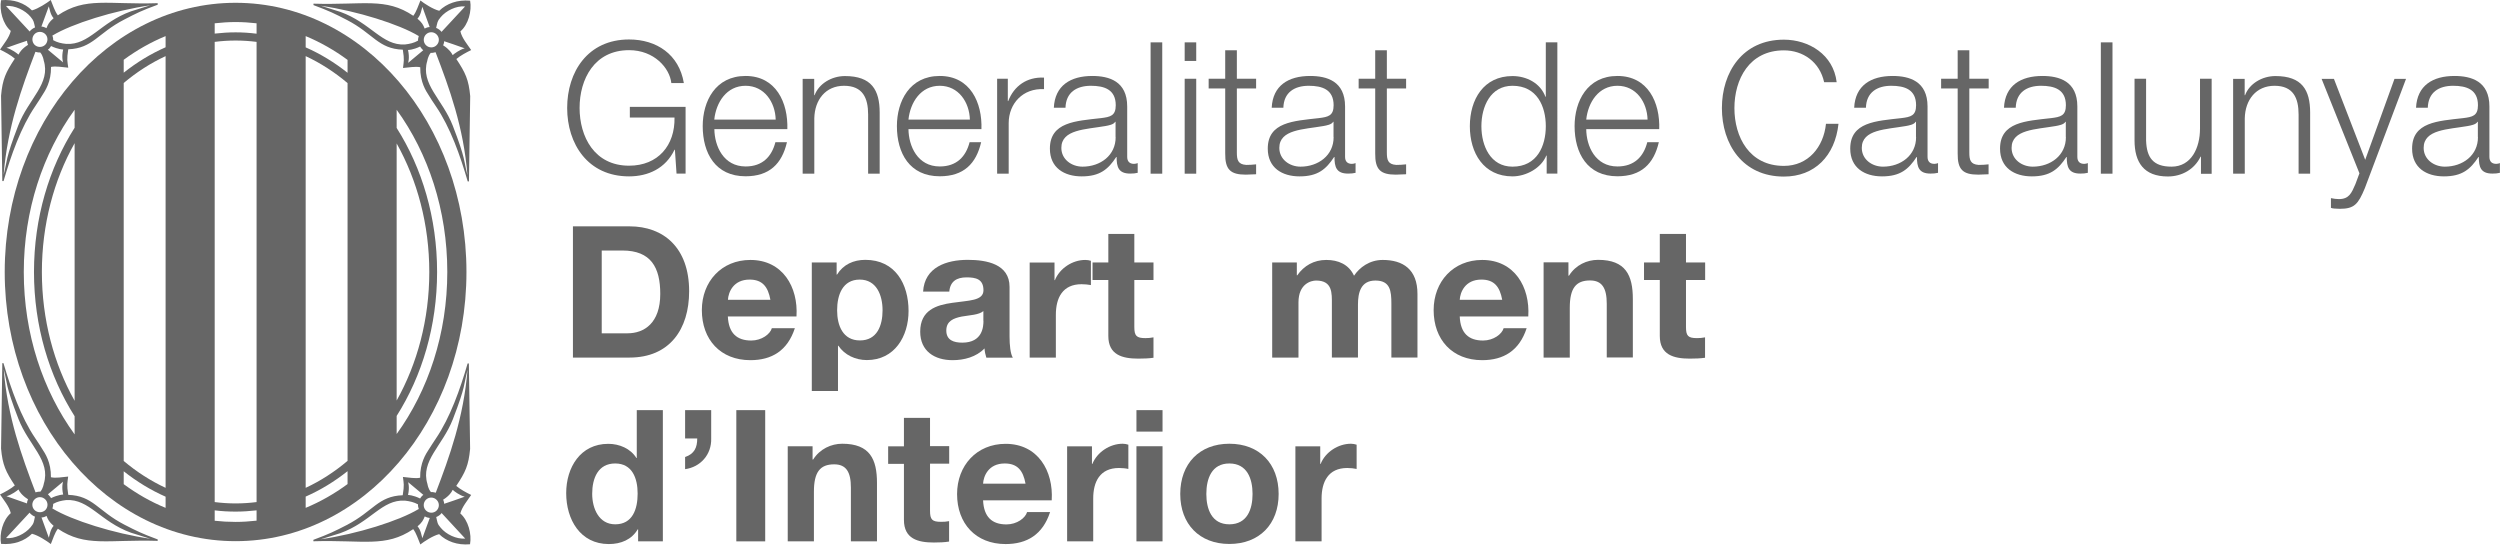 <?xml version="1.0" encoding="utf-8"?>
<!-- Generator: Adobe Illustrator 25.3.1, SVG Export Plug-In . SVG Version: 6.00 Build 0)  -->
<svg version="1.1" id="Layer_1" xmlns="http://www.w3.org/2000/svg" xmlns:xlink="http://www.w3.org/1999/xlink" x="0px" y="0px"
	 viewBox="0 0 259.67 56.56" style="enable-background:new 0 0 259.67 56.56;" xml:space="preserve">
<style type="text/css">
	.st0{fill:#666666;}
	.st1{fill-rule:evenodd;clip-rule:evenodd;fill:#666666;}
</style>
<g>
	<path class="st0" d="M24.47,0.29c-13.24,0-23.98,12.52-23.98,27.96c0,15.44,10.74,27.96,23.98,27.96
		c13.25,0,23.98-12.52,23.98-27.96C48.45,12.81,37.71,0.29,24.47,0.29z M7.75,41.63c-2.15-3.83-3.4-8.43-3.4-13.38
		c0-4.95,1.25-9.55,3.4-13.38V41.63z M7.75,13.27c-2.65,4.17-4.22,9.35-4.22,14.98c0,5.62,1.57,10.81,4.22,14.98v1.89
		c-3.29-4.54-5.28-10.43-5.28-16.86c0-6.44,1.99-12.32,5.28-16.86V13.27z M17.2,52.75c-1.54-0.63-2.99-1.46-4.35-2.46v-1.34
		c1.35,1.07,2.81,1.96,4.35,2.64V52.75z M17.2,50.67c-1.55-0.72-3.01-1.66-4.35-2.79V8.62c1.34-1.13,2.8-2.07,4.35-2.79V50.67z
		 M17.2,4.91c-1.55,0.68-3,1.57-4.35,2.64V6.21c1.36-1,2.82-1.83,4.35-2.46V4.91z M26.65,54.08c-0.72,0.08-1.45,0.13-2.18,0.13
		c-0.73,0-1.46-0.04-2.17-0.12v-1.08c0.71,0.09,1.44,0.13,2.17,0.13c0.74,0,1.47-0.05,2.18-0.13V54.08z M26.65,52.15
		c-0.72,0.09-1.45,0.14-2.18,0.14c-0.73,0-1.46-0.05-2.17-0.14V4.35c0.71-0.09,1.44-0.14,2.17-0.14c0.74,0,1.47,0.05,2.18,0.14
		V52.15z M26.65,3.5c-0.72-0.09-1.45-0.14-2.18-0.14c-0.73,0-1.46,0.05-2.17,0.13V2.42c0.71-0.08,1.44-0.13,2.17-0.13
		c0.74,0,1.47,0.05,2.18,0.13V3.5z M36.1,50.28c-1.36,1-2.81,1.83-4.35,2.47v-1.17c1.55-0.68,3-1.57,4.35-2.64V50.28z M36.1,47.87
		c-1.34,1.13-2.8,2.08-4.35,2.8V5.83c1.55,0.72,3.01,1.67,4.35,2.8V47.87z M36.1,7.56c-1.35-1.07-2.8-1.96-4.35-2.64V3.75
		c1.54,0.64,2.99,1.47,4.35,2.47V7.56z M41.2,14.9c2.14,3.82,3.39,8.41,3.39,13.35c0,4.94-1.25,9.53-3.39,13.35V14.9z M41.2,43.2
		c2.64-4.16,4.2-9.34,4.2-14.96c0-5.61-1.56-10.79-4.2-14.95v-1.89c3.28,4.53,5.26,10.41,5.26,16.84c0,6.43-1.98,12.31-5.26,16.84
		V43.2z"/>
	<path class="st0" d="M48.94,51.41c-0.49-0.24-1.12-0.57-1.55-0.94c0.95-1.42,1.28-2.13,1.44-3.85l-0.13-8.87h-0.13
		c-0.77,2.67-1.81,5.61-3.29,7.79c-0.42,0.62-0.5,0.78-0.74,1.14c-0.29,0.45-0.92,1.37-0.9,2.94c-0.53,0.11-1.17-0.03-1.79-0.08
		c0.08,0.67,0.16,0.8-0.02,1.9c-2.56,0.09-3.05,1.66-5.81,3.09c-1.26,0.65-1.8,0.92-3.47,1.54v0.15c5.19-0.16,7.48,0.69,10.37-1.26
		c0.34,0.45,0.51,1.06,0.74,1.59c0.41-0.32,1.29-0.9,1.95-1.07c0.77,0.75,1.9,1.17,3.21,1.05c0.19-1.06-0.18-2.48-1.01-3.2
		C47.99,52.65,48.56,51.98,48.94,51.41z M48.27,51.59c-0.34,0.14-2.11,0.73-2.11,0.73l-0.02,0.02c-0.01-0.14-0.04-0.28-0.1-0.41
		l-0.01-0.03c0.62-0.37,0.93-0.86,0.94-0.94c-0.01-0.01,0.06-0.07,0.06-0.07c0.01,0,0.01,0,0.01,0
		C47.09,50.97,47.79,51.49,48.27,51.59z M47.04,43.54c1.37-3.53,1.13-3.65,1.52-5.12c-0.4,4.94-1.87,9.02-3.3,12.76
		c0,0-0.33-0.1-0.5-0.07c-0.3-0.34-0.36-0.83-0.36-0.83C43.65,47.87,45.96,46.32,47.04,43.54z M42.39,50.08l1.57,1.31l0.01,0.01
		c-0.05,0.03-0.09,0.07-0.13,0.11c-0.08,0.08-0.14,0.16-0.19,0.25l-0.01,0.02c-0.76-0.37-1.26-0.37-1.26-0.37
		C42.57,50.59,42.39,50.08,42.39,50.08z M33.33,56.01l2.01-0.63c3.18-1.14,4.32-3.52,6.72-3.38c0.51,0.06,0.94,0.16,1.36,0.39
		c-0.02,0.16,0.03,0.34,0.08,0.49h-0.03C41.47,54.09,37.09,55.47,33.33,56.01z M43.87,55.9c-0.09-0.24-0.14-0.83-0.5-1.23
		c0.48-0.41,0.58-0.63,0.75-1.03l0.01,0c0.15,0.09,0.32,0.14,0.49,0.16l0.02,0L43.87,55.9z M44.24,53.02c-0.31-0.31-0.3-0.8,0-1.11
		c0.31-0.31,0.81-0.3,1.11,0.01c0.31,0.3,0.31,0.8,0,1.11C45.05,53.33,44.55,53.33,44.24,53.02z M48.32,55.94
		c-0.91,0.08-1.99-0.44-2.55-1.13c-0.36-0.41-0.33-0.55-0.46-1.11c0.17-0.05,0.44-0.23,0.56-0.41L48.32,55.94z"/>
	<path class="st0" d="M48.94,5.2c-0.38-0.57-0.96-1.24-1.12-1.94c0.83-0.71,1.2-2.13,1.01-3.19c-1.31-0.12-2.44,0.3-3.21,1.05
		c-0.67-0.17-1.55-0.75-1.95-1.07c-0.23,0.53-0.4,1.14-0.74,1.59c-2.89-1.94-5.18-1.1-10.37-1.26v0.15
		c1.67,0.62,2.21,0.89,3.47,1.54c2.76,1.43,3.25,3,5.81,3.09c0.18,1.1,0.09,1.23,0.02,1.9c0.62-0.05,1.26-0.18,1.79-0.08
		c-0.02,1.57,0.61,2.49,0.9,2.94c0.23,0.37,0.32,0.53,0.74,1.14c1.48,2.17,2.52,5.12,3.29,7.78h0.13l0.13-8.86
		c-0.16-1.71-0.49-2.42-1.44-3.85C47.82,5.77,48.45,5.44,48.94,5.2z M48.27,5.02c-0.48,0.1-1.17,0.62-1.23,0.69
		c0,0,0,0.01-0.01,0.01c0,0-0.07-0.07-0.06-0.07c-0.01-0.08-0.33-0.57-0.94-0.94l0.01-0.03c0.06-0.13,0.09-0.27,0.1-0.41l0.02,0.02
		C46.16,4.29,47.93,4.88,48.27,5.02z M45.76,1.8c0.56-0.69,1.64-1.22,2.55-1.13l-2.45,2.64c-0.12-0.17-0.39-0.36-0.56-0.41
		C45.44,2.35,45.4,2.22,45.76,1.8z M43.87,0.71l0.76,2.1l-0.02,0c-0.17,0.01-0.34,0.07-0.49,0.15l-0.01,0.01
		c-0.16-0.4-0.27-0.62-0.75-1.03C43.73,1.54,43.78,0.96,43.87,0.71z M35.34,1.23L33.33,0.6c3.76,0.54,8.14,1.92,10.14,3.13h0.03
		c-0.04,0.15-0.09,0.33-0.08,0.49c-0.42,0.24-0.85,0.34-1.36,0.4C39.67,4.75,38.52,2.37,35.34,1.23z M43.96,5.22l-1.57,1.31
		c0,0,0.18-0.51-0.01-1.34c0,0,0.5,0.01,1.26-0.36l0.01,0.02c0.05,0.09,0.11,0.17,0.19,0.25C43.88,5.14,43.92,5.18,43.96,5.22
		L43.96,5.22z M44.24,3.58c0.31-0.31,0.8-0.31,1.11,0c0.31,0.31,0.31,0.8,0,1.11c-0.3,0.31-0.8,0.31-1.11,0
		C43.94,4.39,43.94,3.89,44.24,3.58z M48.55,18.18c-0.39-1.47-0.15-1.59-1.52-5.12c-1.08-2.78-3.38-4.33-2.65-6.74
		c0,0,0.07-0.49,0.36-0.83c0.17,0.03,0.5-0.07,0.5-0.07C46.68,9.17,48.16,13.24,48.55,18.18z"/>
	<path class="st0" d="M12.91,54.49c-2.76-1.43-3.25-3-5.82-3.09c-0.17-1.1-0.09-1.23-0.01-1.9c-0.62,0.05-1.26,0.19-1.79,0.07
		c0.02-1.57-0.61-2.48-0.9-2.93c-0.24-0.37-0.32-0.53-0.74-1.14c-1.48-2.18-2.51-5.12-3.29-7.78H0.24l-0.13,8.87
		C0.26,48.29,0.6,49,1.54,50.42c-0.43,0.37-1.06,0.7-1.54,0.94c0.38,0.57,0.96,1.24,1.12,1.94c-0.83,0.71-1.2,2.13-1.01,3.19
		c1.31,0.12,2.45-0.3,3.21-1.05c0.67,0.17,1.54,0.75,1.96,1.07c0.22-0.53,0.4-1.15,0.73-1.59c2.89,1.94,5.18,1.1,10.37,1.26v-0.15
		C14.71,55.41,14.17,55.14,12.91,54.49z M4.98,51.34l1.57-1.31c0,0-0.18,0.51,0.01,1.34c0,0-0.5,0-1.26,0.37l-0.01-0.02
		c-0.05-0.09-0.12-0.17-0.19-0.25C5.06,51.42,5.02,51.39,4.98,51.34L4.98,51.34z M0.39,38.38c0.39,1.47,0.15,1.59,1.52,5.12
		c1.08,2.78,3.38,4.33,2.64,6.74c0,0-0.07,0.49-0.36,0.83c-0.17-0.03-0.5,0.07-0.5,0.07C2.26,47.39,0.78,43.32,0.39,38.38z
		 M0.67,51.54c0.48-0.1,1.18-0.62,1.23-0.69l0-0.01c0,0,0.07,0.06,0.06,0.07c0.01,0.08,0.33,0.57,0.94,0.94L2.9,51.89
		c-0.06,0.13-0.1,0.27-0.1,0.41l-0.02-0.02C2.78,52.27,1.01,51.68,0.67,51.54z M3.18,54.76c-0.57,0.69-1.65,1.22-2.56,1.13
		l2.45-2.64c0.12,0.17,0.39,0.36,0.56,0.41C3.51,54.21,3.54,54.34,3.18,54.76z M3.59,52.98c-0.31-0.31-0.31-0.8,0-1.11
		c0.31-0.31,0.8-0.31,1.11,0c0.31,0.3,0.31,0.8,0.01,1.11C4.4,53.28,3.89,53.28,3.59,52.98z M5.07,55.85l-0.76-2.1l0.02,0
		c0.17-0.01,0.34-0.06,0.49-0.16l0.01-0.01c0.16,0.4,0.26,0.62,0.74,1.04C5.21,55.02,5.16,55.6,5.07,55.85z M5.47,52.83H5.44
		c0.04-0.15,0.09-0.33,0.08-0.49c0.42-0.24,0.85-0.34,1.36-0.4c2.4-0.13,3.54,2.24,6.72,3.39l2.01,0.63
		C11.85,55.42,7.47,54.04,5.47,52.83z"/>
	<path class="st1" d="M66.27,56.23h2.58V42.6h-2.71v4.97h-0.04c-0.61-0.98-1.76-1.47-2.92-1.47c-2.9,0-4.37,2.46-4.37,5.12
		c0,2.73,1.45,5.29,4.43,5.29c1.26,0,2.37-0.46,3-1.53h0.04V56.23L66.27,56.23z M66.23,51.27c0,1.62-0.53,3.19-2.33,3.19
		c-1.68,0-2.39-1.62-2.39-3.17c0-1.62,0.61-3.15,2.39-3.15C65.66,48.14,66.23,49.66,66.23,51.27L66.23,51.27z"/>
	<path class="st0" d="M71.16,45.54h1.26c0,0.94-0.29,1.6-1.26,1.93v1.26c1.58-0.21,2.77-1.51,2.71-3.21V42.6h-2.71V45.54
		L71.16,45.54z"/>
	<polygon class="st0" points="76.48,56.23 79.48,56.23 79.48,42.6 76.48,42.6 76.48,56.23 	"/>
	<path class="st0" d="M81.83,56.23h2.71v-5.17c0-2.01,0.63-2.83,2.1-2.83c1.26,0,1.74,0.8,1.74,2.42v5.58h2.71v-6.07
		c0-2.44-0.72-4.07-3.61-4.07c-1.14,0-2.33,0.54-3.02,1.64h-0.06v-1.38h-2.58V56.23L81.83,56.23z"/>
	<path class="st0" d="M96.6,43.4h-2.71v2.96h-1.64v1.82h1.64V54c0,1.97,1.45,2.35,3.11,2.35c0.54,0,1.12-0.02,1.58-0.1v-2.12
		c-0.29,0.06-0.55,0.07-0.84,0.07c-0.92,0-1.14-0.23-1.14-1.15v-4.89h1.99v-1.82H96.6V43.4L96.6,43.4z"/>
	<path class="st1" d="M109.24,51.96c0.19-3.04-1.43-5.86-4.79-5.86c-3,0-5.04,2.25-5.04,5.22c0,3.05,1.93,5.19,5.04,5.19
		c2.23,0,3.86-0.99,4.62-3.32h-2.39c-0.17,0.61-1.05,1.28-2.14,1.28c-1.51,0-2.35-0.78-2.43-2.5H109.24L109.24,51.96z M102.11,50.24
		c0.04-0.76,0.54-2.1,2.25-2.1c1.32,0,1.91,0.73,2.16,2.1H102.11L102.11,50.24z"/>
	<path class="st0" d="M110.84,56.23h2.71v-4.45c0-1.74,0.69-3.17,2.68-3.17c0.32,0,0.73,0.04,0.97,0.1v-2.52
		c-0.17-0.06-0.4-0.1-0.59-0.1c-1.32,0-2.65,0.86-3.15,2.1h-0.04v-1.83h-2.58V56.23L110.84,56.23z"/>
	<path class="st1" d="M118.04,56.23h2.71v-9.88h-2.71V56.23L118.04,56.23z M120.75,42.6h-2.71v2.23h2.71V42.6L120.75,42.6z"/>
	<path class="st1" d="M122.59,51.31c0,3.13,2,5.19,5.1,5.19c3.12,0,5.12-2.06,5.12-5.19c0-3.15-2-5.22-5.12-5.22
		C124.59,46.09,122.59,48.16,122.59,51.31L122.59,51.31z M125.3,51.31c0-1.59,0.55-3.17,2.39-3.17c1.85,0,2.41,1.59,2.41,3.17
		c0,1.57-0.55,3.15-2.41,3.15C125.85,54.46,125.3,52.87,125.3,51.31L125.3,51.31z"/>
	<path class="st0" d="M134.56,56.23h2.71v-4.45c0-1.74,0.69-3.17,2.67-3.17c0.33,0,0.72,0.04,0.97,0.1v-2.52
		c-0.17-0.06-0.4-0.1-0.59-0.1c-1.32,0-2.66,0.86-3.15,2.1h-0.04v-1.83h-2.58V56.23L134.56,56.23z"/>
	<path class="st1" d="M59.51,37.14h5.88c4.16,0,6.19-2.94,6.19-6.89c0-4.53-2.66-6.74-6.19-6.74h-5.88V37.14L59.51,37.14z
		 M62.5,26.02h2.14c2.98,0,3.94,1.76,3.94,4.51c0,3.02-1.66,4.09-3.4,4.09H62.5V26.02L62.5,26.02z"/>
	<path class="st1" d="M82.73,32.86C82.92,29.82,81.3,27,77.94,27c-3,0-5.04,2.25-5.04,5.21c0,3.06,1.93,5.2,5.04,5.2
		c2.23,0,3.86-0.99,4.62-3.32h-2.39c-0.17,0.61-1.05,1.28-2.14,1.28c-1.51,0-2.35-0.78-2.43-2.5H82.73L82.73,32.86z M75.61,31.14
		c0.04-0.76,0.54-2.1,2.25-2.1c1.32,0,1.91,0.73,2.16,2.1H75.61L75.61,31.14z"/>
	<path class="st1" d="M84.33,40.61h2.71v-4.7h0.04c0.65,0.97,1.78,1.49,2.96,1.49c2.88,0,4.33-2.46,4.33-5.1
		c0-2.81-1.39-5.31-4.49-5.31c-1.22,0-2.29,0.48-2.94,1.53h-0.04v-1.26h-2.58V40.61L84.33,40.61z M89.32,35.36
		c-1.76,0-2.37-1.53-2.37-3.13c0-1.6,0.57-3.19,2.35-3.19c1.74,0,2.37,1.62,2.37,3.19C91.67,33.83,91.09,35.36,89.32,35.36
		L89.32,35.36z"/>
	<path class="st1" d="M102.15,33.32c0,0.59-0.08,2.27-2.2,2.27c-0.88,0-1.66-0.25-1.66-1.26c0-0.99,0.76-1.28,1.6-1.45
		c0.84-0.15,1.8-0.17,2.25-0.57V33.32L102.15,33.32z M98.6,30.3c0.09-1.07,0.76-1.49,1.79-1.49c0.96,0,1.76,0.17,1.76,1.34
		c0,1.11-1.55,1.05-3.21,1.3c-1.68,0.23-3.36,0.76-3.36,3c0,2.02,1.49,2.96,3.36,2.96c1.21,0,2.46-0.33,3.32-1.22
		c0.02,0.33,0.09,0.65,0.19,0.96h2.75c-0.25-0.4-0.34-1.3-0.34-2.2V29.8c0-2.37-2.37-2.81-4.34-2.81c-2.21,0-4.49,0.76-4.64,3.3
		H98.6L98.6,30.3z"/>
	<path class="st0" d="M106.96,37.14h2.71v-4.45c0-1.74,0.69-3.17,2.67-3.17c0.33,0,0.73,0.04,0.97,0.09v-2.52
		c-0.17-0.06-0.4-0.09-0.59-0.09c-1.32,0-2.65,0.86-3.15,2.1h-0.04v-1.83h-2.58V37.14L106.96,37.14z"/>
	<path class="st0" d="M117.83,24.3h-2.71v2.96h-1.64v1.82h1.64v5.82c0,1.96,1.45,2.35,3.11,2.35c0.53,0,1.13-0.02,1.58-0.09v-2.12
		c-0.29,0.06-0.55,0.08-0.84,0.08c-0.92,0-1.15-0.23-1.15-1.15v-4.89h1.99v-1.82h-1.99V24.3L117.83,24.3z"/>
	<path class="st0" d="M132.16,37.14h2.71v-5.73c0-1.93,1.3-2.27,1.83-2.27c1.72,0,1.64,1.32,1.64,2.46v5.54h2.71v-5.5
		c0-1.24,0.29-2.5,1.81-2.5c1.55,0,1.66,1.09,1.66,2.4v5.6h2.71v-6.61c0-2.56-1.51-3.53-3.61-3.53c-1.37,0-2.41,0.78-2.98,1.64
		c-0.54-1.18-1.64-1.64-2.88-1.64c-1.28,0-2.31,0.59-3.02,1.6h-0.04v-1.34h-2.56V37.14L132.16,37.14z"/>
	<path class="st1" d="M158.74,32.86c0.19-3.04-1.43-5.86-4.79-5.86c-3,0-5.04,2.25-5.04,5.21c0,3.06,1.93,5.2,5.04,5.2
		c2.23,0,3.86-0.99,4.62-3.32h-2.39c-0.17,0.61-1.05,1.28-2.14,1.28c-1.51,0-2.35-0.78-2.42-2.5H158.74L158.74,32.86z M151.62,31.14
		c0.04-0.76,0.54-2.1,2.25-2.1c1.32,0,1.91,0.73,2.16,2.1H151.62L151.62,31.14z"/>
	<path class="st0" d="M160.34,37.14h2.71v-5.18c0-2.01,0.63-2.83,2.1-2.83c1.26,0,1.74,0.8,1.74,2.42v5.58h2.71v-6.07
		c0-2.45-0.73-4.07-3.61-4.07c-1.15,0-2.33,0.53-3.02,1.64h-0.06v-1.38h-2.58V37.14L160.34,37.14z"/>
	<path class="st0" d="M175.11,24.3h-2.71v2.96h-1.64v1.82h1.64v5.82c0,1.96,1.45,2.35,3.11,2.35c0.54,0,1.13-0.02,1.59-0.09v-2.12
		c-0.29,0.06-0.55,0.08-0.84,0.08c-0.92,0-1.14-0.23-1.14-1.15v-4.89h1.99v-1.82h-1.99V24.3L175.11,24.3z"/>
	<path class="st0" d="M71.21,11.1h-5.79v1.11h4.64c0.06,2.88-1.7,5-4.72,5c-3.61,0-5.14-3.02-5.14-6c0-2.98,1.53-6,5.14-6
		c2.6,0,4.22,1.85,4.39,3.42h1.3c-0.5-2.98-2.83-4.53-5.69-4.53c-4.3,0-6.43,3.38-6.43,7.11s2.14,7.11,6.43,7.11
		c1.97,0,3.8-0.82,4.72-2.77h0.04l0.17,2.48h0.94V11.1L71.21,11.1z"/>
	<path class="st1" d="M81.78,13.43c0.09-2.77-1.17-5.54-4.34-5.54c-3.13,0-4.45,2.62-4.45,5.21c0,2.81,1.32,5.21,4.45,5.21
		c2.48,0,3.78-1.3,4.3-3.54h-1.2c-0.38,1.49-1.34,2.52-3.09,2.52c-2.31,0-3.23-2.12-3.25-3.88H81.78L81.78,13.43z M74.19,12.42
		c0.19-1.79,1.28-3.51,3.25-3.51c1.95,0,3.08,1.7,3.13,3.51H74.19L74.19,12.42z"/>
	<path class="st0" d="M83.38,18.04h1.2v-5.75c0.04-1.93,1.18-3.38,3.09-3.38c1.95,0,2.5,1.28,2.5,2.98v6.15h1.2V11.7
		c0-2.35-0.84-3.8-3.61-3.8c-1.39,0-2.71,0.8-3.15,1.99h-0.04v-1.7h-1.2V18.04L83.38,18.04z"/>
	<path class="st1" d="M101.94,13.43c0.1-2.77-1.16-5.54-4.33-5.54c-3.13,0-4.45,2.62-4.45,5.21c0,2.81,1.32,5.21,4.45,5.21
		c2.48,0,3.78-1.3,4.3-3.54h-1.2c-0.38,1.49-1.34,2.52-3.1,2.52c-2.31,0-3.23-2.12-3.25-3.88H101.94L101.94,13.43z M94.36,12.42
		c0.19-1.79,1.28-3.51,3.25-3.51c1.95,0,3.08,1.7,3.13,3.51H94.36L94.36,12.42z"/>
	<path class="st0" d="M103.57,18.04h1.2v-5.25c0-2.04,1.49-3.65,3.67-3.53v-1.2c-1.78-0.08-3.11,0.86-3.72,2.44h-0.04V8.18h-1.11
		V18.04L103.57,18.04z"/>
	<path class="st1" d="M115.88,14.22c0.02,1.93-1.6,3.09-3.44,3.09c-1.13,0-2.2-0.75-2.2-1.95c0-1.93,2.54-1.91,4.58-2.27
		c0.32-0.06,0.86-0.15,1.01-0.44h0.04V14.22L115.88,14.22z M110.67,11.2c0.04-1.6,1.15-2.29,2.64-2.29c1.41,0,2.58,0.4,2.58,2.02
		c0,1.09-0.55,1.22-1.55,1.34c-2.6,0.3-5.29,0.4-5.29,3.17c0,1.99,1.49,2.88,3.3,2.88c1.89,0,2.75-0.73,3.59-2.01h0.04
		c0,1.03,0.19,1.72,1.41,1.72c0.32,0,0.52-0.02,0.78-0.08v-1.01c-0.1,0.04-0.25,0.08-0.38,0.08c-0.48,0-0.71-0.27-0.71-0.73v-5.23
		c0-2.63-1.89-3.17-3.63-3.17c-2.25,0-3.88,0.99-3.99,3.3H110.67L110.67,11.2z"/>
	<polygon class="st0" points="119.51,18.04 120.72,18.04 120.72,4.4 119.51,4.4 119.51,18.04 	"/>
	<path class="st1" d="M123.05,18.04h1.2V8.18h-1.2V18.04L123.05,18.04z M123.05,6.33h1.2V4.4h-1.2V6.33L123.05,6.33z"/>
	<path class="st0" d="M128.47,5.22h-1.21v2.96h-1.72v1.01h1.72v6.74c-0.02,1.68,0.54,2.21,2.14,2.21c0.36,0,0.71-0.04,1.07-0.04
		v-1.03c-0.34,0.04-0.69,0.06-1.03,0.06c-0.86-0.06-0.97-0.52-0.97-1.3V9.19h2V8.18h-2V5.22L128.47,5.22z"/>
	<path class="st1" d="M138.52,14.22c0.02,1.93-1.61,3.09-3.44,3.09c-1.13,0-2.2-0.75-2.2-1.95c0-1.93,2.54-1.91,4.58-2.27
		c0.32-0.06,0.86-0.15,1.01-0.44h0.04V14.22L138.52,14.22z M133.3,11.2c0.04-1.6,1.15-2.29,2.64-2.29c1.41,0,2.58,0.4,2.58,2.02
		c0,1.09-0.55,1.22-1.55,1.34c-2.6,0.3-5.29,0.4-5.29,3.17c0,1.99,1.49,2.88,3.3,2.88c1.89,0,2.75-0.73,3.59-2.01h0.04
		c0,1.03,0.19,1.72,1.41,1.72c0.33,0,0.52-0.02,0.78-0.08v-1.01c-0.09,0.04-0.25,0.08-0.38,0.08c-0.48,0-0.71-0.27-0.71-0.73v-5.23
		c0-2.63-1.89-3.17-3.63-3.17c-2.25,0-3.88,0.99-3.99,3.3H133.3L133.3,11.2z"/>
	<path class="st0" d="M144.04,5.22h-1.2v2.96h-1.72v1.01h1.72v6.74c-0.02,1.68,0.54,2.21,2.14,2.21c0.36,0,0.71-0.04,1.07-0.04
		v-1.03c-0.34,0.04-0.69,0.06-1.03,0.06c-0.86-0.06-0.97-0.52-0.97-1.3V9.19h2V8.18h-2V5.22L144.04,5.22z"/>
	<path class="st1" d="M153.87,13.11c0-2.04,0.94-4.2,3.23-4.2c2.56,0,3.46,2.16,3.46,4.2c0,2.04-0.9,4.2-3.46,4.2
		C154.81,17.31,153.87,15.15,153.87,13.11L153.87,13.11z M161.76,4.4h-1.2v5.65h-0.04C160,8.64,158.57,7.9,157.1,7.9
		c-3,0-4.43,2.43-4.43,5.21s1.43,5.21,4.43,5.21c1.43,0,3-0.88,3.51-2.16h0.04v1.87h1.11V4.4L161.76,4.4z"/>
	<path class="st1" d="M172.34,13.43c0.1-2.77-1.16-5.54-4.34-5.54c-3.13,0-4.45,2.62-4.45,5.21c0,2.81,1.32,5.21,4.45,5.21
		c2.48,0,3.78-1.3,4.3-3.54h-1.2c-0.38,1.49-1.34,2.52-3.1,2.52c-2.31,0-3.23-2.12-3.24-3.88H172.34L172.34,13.43z M164.76,12.42
		c0.19-1.79,1.28-3.51,3.24-3.51c1.95,0,3.08,1.7,3.13,3.51H164.76L164.76,12.42z"/>
	<path class="st0" d="M190.77,8.53c-0.34-2.87-2.9-4.41-5.48-4.41c-4.3,0-6.44,3.38-6.44,7.11s2.14,7.11,6.44,7.11
		c3.19,0,5.31-2.14,5.67-5.48h-1.3c-0.25,2.42-1.85,4.37-4.37,4.37c-3.61,0-5.14-3.02-5.14-6c0-2.98,1.53-6,5.14-6
		c1.99,0,3.72,1.2,4.18,3.31H190.77L190.77,8.53z"/>
	<path class="st1" d="M199.02,14.22c0.02,1.93-1.6,3.09-3.44,3.09c-1.13,0-2.2-0.75-2.2-1.95c0-1.93,2.54-1.91,4.58-2.27
		c0.32-0.06,0.86-0.15,1.01-0.44h0.04V14.22L199.02,14.22z M193.81,11.2c0.04-1.6,1.15-2.29,2.63-2.29c1.42,0,2.58,0.4,2.58,2.02
		c0,1.09-0.55,1.22-1.55,1.34c-2.6,0.3-5.29,0.4-5.29,3.17c0,1.99,1.49,2.88,3.3,2.88c1.89,0,2.75-0.73,3.59-2.01h0.04
		c0,1.03,0.19,1.72,1.41,1.72c0.32,0,0.51-0.02,0.78-0.08v-1.01c-0.1,0.04-0.25,0.08-0.38,0.08c-0.48,0-0.71-0.27-0.71-0.73v-5.23
		c0-2.63-1.89-3.17-3.63-3.17c-2.25,0-3.88,0.99-3.99,3.3H193.81L193.81,11.2z"/>
	<path class="st0" d="M204.54,5.22h-1.2v2.96h-1.72v1.01h1.72v6.74c-0.02,1.68,0.53,2.21,2.14,2.21c0.36,0,0.71-0.04,1.07-0.04
		v-1.03c-0.34,0.04-0.69,0.06-1.03,0.06c-0.86-0.06-0.97-0.52-0.97-1.3V9.19h2.01V8.18h-2.01V5.22L204.54,5.22z"/>
	<path class="st1" d="M214.58,14.22c0.02,1.93-1.6,3.09-3.44,3.09c-1.13,0-2.2-0.75-2.2-1.95c0-1.93,2.54-1.91,4.58-2.27
		c0.32-0.06,0.86-0.15,1.01-0.44h0.04V14.22L214.58,14.22z M209.37,11.2c0.04-1.6,1.14-2.29,2.63-2.29c1.41,0,2.58,0.4,2.58,2.02
		c0,1.09-0.55,1.22-1.55,1.34c-2.6,0.3-5.29,0.4-5.29,3.17c0,1.99,1.49,2.88,3.3,2.88c1.89,0,2.75-0.73,3.59-2.01h0.04
		c0,1.03,0.19,1.72,1.41,1.72c0.33,0,0.52-0.02,0.78-0.08v-1.01c-0.09,0.04-0.25,0.08-0.38,0.08c-0.48,0-0.71-0.27-0.71-0.73v-5.23
		c0-2.63-1.89-3.17-3.63-3.17c-2.25,0-3.88,0.99-3.99,3.3H209.37L209.37,11.2z"/>
	<polygon class="st0" points="218.21,18.04 219.42,18.04 219.42,4.4 218.21,4.4 218.21,18.04 	"/>
	<path class="st0" d="M229.71,8.18h-1.2v5.18c0,2-0.9,3.95-2.96,3.95c-1.91,0-2.58-0.94-2.64-2.71V8.18h-1.2v6.4
		c0,2.29,0.97,3.75,3.46,3.75c1.47,0,2.77-0.75,3.4-2.06h0.04v1.78h1.11V8.18L229.71,8.18z"/>
	<path class="st0" d="M231.96,18.04h1.2v-5.75c0.04-1.93,1.18-3.38,3.09-3.38c1.95,0,2.5,1.28,2.5,2.98v6.15h1.2V11.7
		c0-2.35-0.84-3.8-3.61-3.8c-1.39,0-2.71,0.8-3.15,1.99h-0.04v-1.7h-1.2V18.04L231.96,18.04z"/>
	<path class="st0" d="M245.07,18l-0.42,1.13c-0.4,0.92-0.65,1.55-1.72,1.55c-0.27,0-0.54-0.04-0.82-0.1v1.01
		c0.19,0.08,0.44,0.08,0.92,0.1c1.51,0,1.91-0.48,2.6-2.14l4.28-11.36h-1.2l-3.04,8.41l-3.25-8.41h-1.28L245.07,18L245.07,18z"/>
	<path class="st1" d="M257.38,14.22c0.02,1.93-1.6,3.09-3.44,3.09c-1.13,0-2.2-0.75-2.2-1.95c0-1.93,2.54-1.91,4.58-2.27
		c0.32-0.06,0.86-0.15,1.01-0.44h0.04V14.22L257.38,14.22z M252.17,11.2c0.04-1.6,1.14-2.29,2.63-2.29c1.41,0,2.58,0.4,2.58,2.02
		c0,1.09-0.55,1.22-1.55,1.34c-2.6,0.3-5.29,0.4-5.29,3.17c0,1.99,1.49,2.88,3.3,2.88c1.89,0,2.75-0.73,3.59-2.01h0.04
		c0,1.03,0.19,1.72,1.41,1.72c0.33,0,0.52-0.02,0.78-0.08v-1.01c-0.1,0.04-0.25,0.08-0.38,0.08c-0.48,0-0.71-0.27-0.71-0.73v-5.23
		c0-2.63-1.89-3.17-3.63-3.17c-2.25,0-3.88,0.99-3.99,3.3H252.17L252.17,11.2z"/>
	<path class="st0" d="M6.01,1.59C5.67,1.15,5.5,0.53,5.27,0C4.86,0.32,3.98,0.9,3.32,1.08C2.55,0.32,1.42-0.1,0.11,0.02
		C-0.08,1.08,0.29,2.5,1.12,3.21C0.96,3.91,0.38,4.58,0,5.15c0.49,0.24,1.12,0.57,1.54,0.94C0.6,7.51,0.26,8.22,0.11,9.94l0.13,8.87
		h0.13c0.77-2.67,1.81-5.61,3.29-7.78c0.42-0.62,0.5-0.78,0.74-1.15c0.29-0.45,0.92-1.37,0.9-2.93c0.53-0.11,1.17,0.03,1.79,0.08
		C7,6.35,6.92,6.22,7.09,5.12c2.56-0.1,3.05-1.67,5.82-3.09c1.27-0.66,1.8-0.93,3.47-1.54V0.33C11.19,0.5,8.9-0.35,6.01,1.59z
		 M5.07,0.66c0.09,0.25,0.14,0.83,0.5,1.23C5.09,2.3,4.99,2.52,4.83,2.92l-0.01,0C4.66,2.83,4.49,2.77,4.32,2.76l-0.02,0L5.07,0.66z
		 M0.62,0.62c0.91-0.08,1.99,0.44,2.56,1.13c0.35,0.41,0.33,0.55,0.46,1.1C3.47,2.91,3.2,3.09,3.08,3.27L0.62,0.62z M0.67,4.97
		c0.34-0.14,2.11-0.73,2.11-0.73L2.8,4.21C2.81,4.36,2.84,4.5,2.9,4.63l0.01,0.03C2.29,5.03,1.98,5.52,1.97,5.6
		C1.97,5.6,1.91,5.67,1.9,5.67l0-0.01C1.85,5.59,1.15,5.07,0.67,4.97z M1.9,13.02c-1.37,3.54-1.13,3.65-1.52,5.12
		c0.4-4.94,1.87-9.02,3.3-12.76c0,0,0.33,0.1,0.5,0.07c0.3,0.34,0.36,0.83,0.36,0.83C5.29,8.69,2.98,10.24,1.9,13.02z M4.7,4.65
		c-0.31,0.3-0.8,0.3-1.11,0c-0.3-0.31-0.3-0.8,0-1.11c0.3-0.31,0.81-0.3,1.11,0C5.01,3.84,5,4.34,4.7,4.65z M6.55,6.48L4.98,5.17
		l0-0.01c0.05-0.03,0.09-0.07,0.13-0.11C5.18,4.97,5.24,4.89,5.29,4.8L5.3,4.78c0.77,0.37,1.26,0.36,1.26,0.36
		C6.37,5.97,6.55,6.48,6.55,6.48z M13.6,1.18C10.42,2.33,9.28,4.7,6.88,4.56C6.37,4.51,5.94,4.41,5.52,4.17
		c0.02-0.16-0.03-0.34-0.08-0.49l0.03,0c2-1.21,6.38-2.59,10.14-3.13L13.6,1.18z"/>
</g>
</svg>

